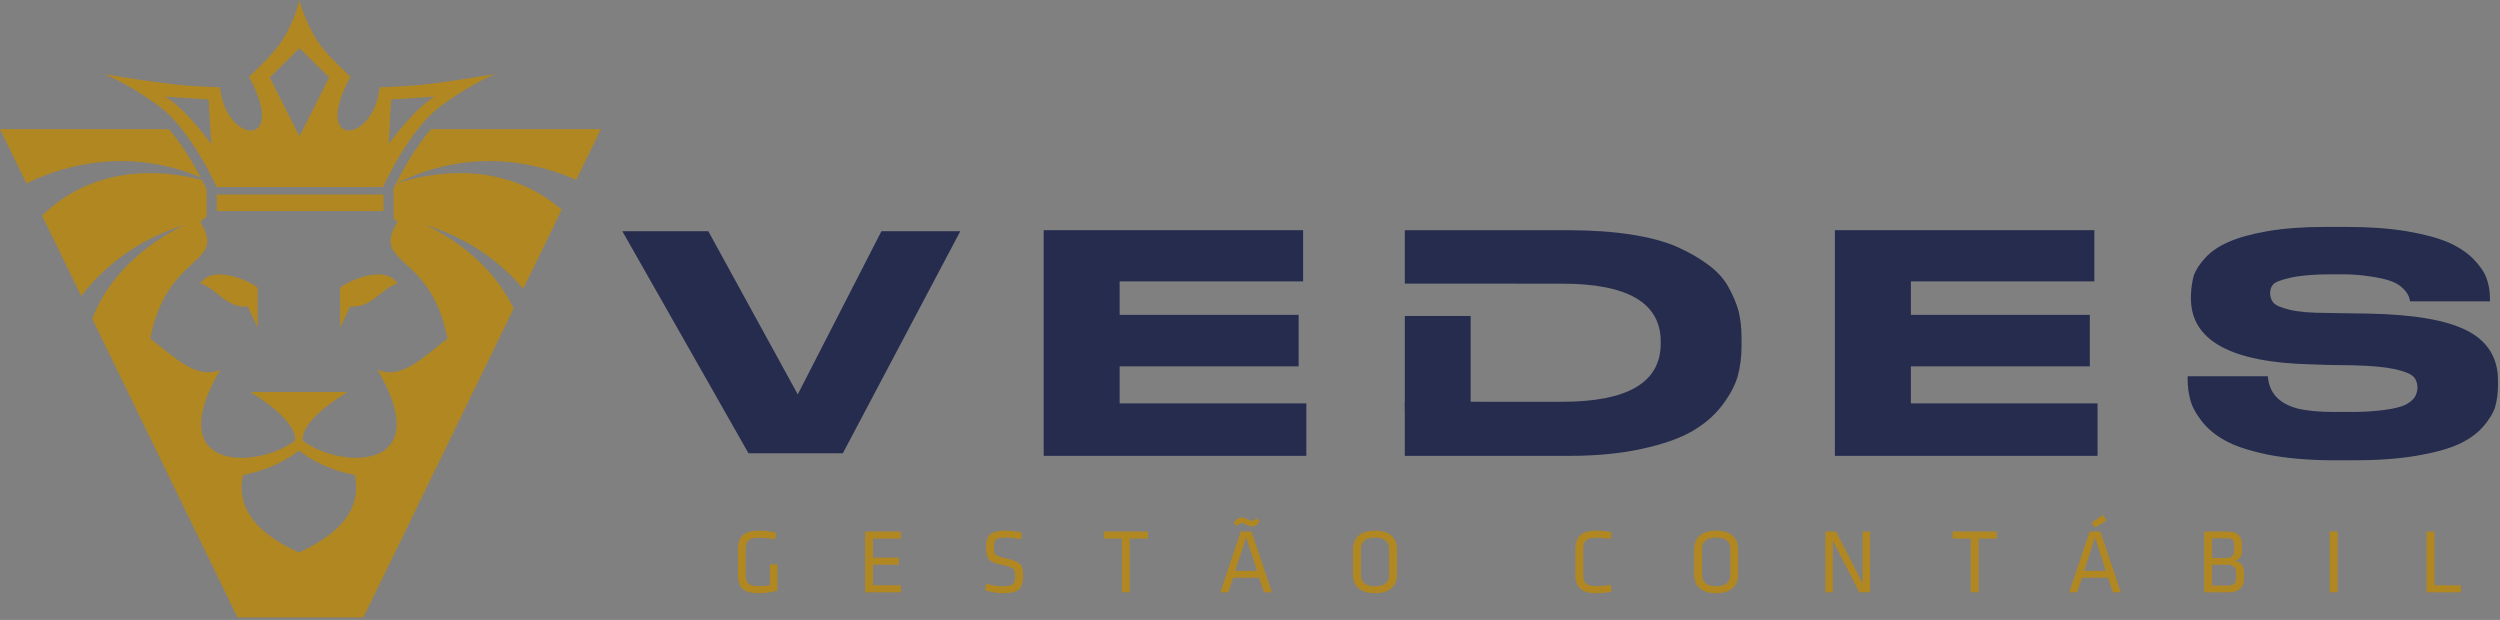 <svg xmlns="http://www.w3.org/2000/svg" width="867" height="215" viewBox="0 0 867 215" fill="none"><rect x="0" y="0" width="867" height="215" fill="#808080" stroke="none"/><path d="M258.65 199.37C258.65 202.06 259.44 203.26 263.05 203.26C264.16 203.26 265.55 203.17 267.01 202.88V195.73H269.64V204.81C267.58 205.41 265.15 205.73 262.96 205.73C257.58 205.73 255.93 203.42 255.93 199.53V190.26C255.93 185.99 258.05 184.03 263.3 184.03C265.1 184.03 267.19 184.25 269.15 184.7L268.83 187.04C266.8 186.69 264.91 186.5 263.17 186.5C259.69 186.5 258.64 187.54 258.64 190.39V199.38L258.65 199.37Z" fill="#B18722"></path><path d="M300.01 184.34H312.42V186.78H302.74V193.39H311.73V195.83H302.74V202.98H312.46V205.42H300.02V184.34H300.01Z" fill="#B18722"></path><path d="M347.9 205.73C345.87 205.73 343.44 205.35 341.63 204.62L342.07 202.4C344 203 346.03 203.321 347.96 203.321C351.35 203.321 352.04 202.431 352.04 200.031C352.04 197.181 352.01 196.931 347.67 195.951C342.57 194.811 341.97 193.831 341.97 189.461C341.97 185.791 343.49 184.021 348.71 184.021C350.55 184.021 352.73 184.271 354.41 184.721L354.19 187.031C352.51 186.651 350.52 186.43 348.78 186.43C345.33 186.43 344.7 187.131 344.7 189.561C344.7 192.471 344.7 192.601 348.88 193.641C354.48 195.031 354.77 195.851 354.77 199.971C354.77 203.641 353.69 205.73 347.9 205.73Z" fill="#B18722"></path><path d="M389.079 186.77H382.779V184.33H398.099V186.77H391.799V205.41H389.079V186.77Z" fill="#B18722"></path><path d="M441.12 205.41H438.37L436.63 200.35H427.67L425.96 205.41H423.21L430.33 184.33H434L441.12 205.41ZM430.58 181.39C429.88 181.39 429.41 181.9 428.93 182.43L427.79 181.35C428.42 180.34 429.47 179.45 430.61 179.45C431.24 179.45 431.72 179.64 432.41 179.99C433.23 180.4 433.68 180.62 434.15 180.62C434.75 180.62 435.16 180.33 435.57 179.67L436.87 180.56C436.33 181.73 435.45 182.55 434.15 182.55C433.52 182.55 433.04 182.39 432.25 181.98C431.62 181.63 431.17 181.38 430.57 181.38L430.58 181.39ZM432.16 186.3L428.39 197.98H435.92L432.15 186.3H432.16Z" fill="#B18722"></path><path d="M484.48 199.34C484.48 202.85 482.3 205.73 476.85 205.73C471.4 205.73 469.22 202.85 469.22 199.34V190.42C469.22 186.91 471.4 184.03 476.85 184.03C482.3 184.03 484.48 186.91 484.48 190.42V199.34ZM471.95 199.27C471.95 201.87 473.53 203.32 476.86 203.32C480.19 203.32 481.77 201.86 481.77 199.27V190.47C481.77 187.88 480.19 186.42 476.86 186.42C473.53 186.42 471.95 187.88 471.95 190.47V199.27Z" fill="#B18722"></path><path d="M549.08 199.37C549.08 202.31 550.22 203.26 553.67 203.26C554.94 203.26 556.99 203.1 558.61 202.82L558.89 205.16C557.37 205.51 555.16 205.73 553.57 205.73C548.41 205.73 546.35 203.52 546.35 199.53V190.23C546.35 186.24 548.41 184.03 553.57 184.03C555.15 184.03 557.37 184.25 558.89 184.6L558.61 186.94C557 186.65 554.94 186.5 553.67 186.5C550.22 186.5 549.08 187.45 549.08 190.39V199.38V199.37Z" fill="#B18722"></path><path d="M602.789 199.34C602.789 202.85 600.609 205.73 595.159 205.73C589.709 205.73 587.529 202.85 587.529 199.34V190.42C587.529 186.91 589.709 184.03 595.159 184.03C600.609 184.03 602.789 186.91 602.789 190.42V199.34ZM590.259 199.27C590.259 201.87 591.839 203.32 595.169 203.32C598.499 203.32 600.079 201.86 600.079 199.27V190.47C600.079 187.88 598.499 186.42 595.169 186.42C591.839 186.42 590.259 187.88 590.259 190.47V199.27Z" fill="#B18722"></path><path d="M635.619 187.47V205.41H633.029V184.33H636.759L645.939 202.37V184.33H648.539V205.41H644.809L635.629 187.47H635.619Z" fill="#B18722"></path><path d="M683.47 186.77H677.17V184.33H692.49V186.77H686.19V205.41H683.47V186.77Z" fill="#B18722"></path><path d="M735.51 205.41H732.76L731.02 200.35H722.06L720.35 205.41H717.6L724.72 184.33H728.39L735.51 205.41ZM726.55 186.3L722.78 197.98H730.31L726.54 186.3H726.55ZM725.38 181.17C726.8 180.35 728.04 179.56 729.34 178.57L730.54 180.41C729.24 181.39 727.91 182.18 726.46 182.91L725.38 181.17Z" fill="#B18722"></path><path d="M764.409 205.41V184.33H772.539C775.859 184.33 777.509 185.82 777.509 188.6V191.04C777.509 192.65 776.969 193.86 775.099 194.55C776.929 194.87 778.199 196.1 778.199 198.35V200.88C778.199 203.82 776.139 205.41 772.979 205.41H764.399H764.409ZM774.789 188.67C774.789 187.31 774.029 186.68 772.379 186.68H767.129V193.52H771.939C773.999 193.52 774.789 192.57 774.789 191.05V188.68V188.67ZM775.479 198.45C775.479 196.77 774.529 195.85 772.439 195.85H767.119V203.07H772.599C774.529 203.07 775.479 202.25 775.479 200.66V198.45Z" fill="#B18722"></path><path d="M810.68 205.41H807.96V184.33H810.68V205.41Z" fill="#B18722"></path><path d="M844.26 202.98H853.41V205.42H841.54V184.34H844.26V202.98Z" fill="#B18722"></path><path d="M276.659 136.77L245.629 80.17H215.819L259.579 157.2H292.289L333.039 80.17H305.689L276.659 136.77Z" fill="#252C4E"></path><path d="M388.289 127.05H450.359V109.19H388.289V97.58H451.919V79.83H361.949V158.09H453.039V139.89H388.289V127.05Z" fill="#252C4E"></path><path d="M599.389 99.48C597.829 96.65 595.479 94.08 592.359 91.78C589.379 89.55 585.739 87.46 581.419 85.53C577.099 83.67 571.739 82.26 565.339 81.29C558.939 80.32 551.759 79.84 543.789 79.84H487.189V98.36H516.119L541.669 98.37C564.519 98.37 575.939 105.07 575.939 118.46V119.13C575.939 132.6 564.519 139.34 541.669 139.34H513.869V139.31H487.189V158.1H543.899C553.419 158.1 561.869 157.3 569.239 155.7C576.609 154.1 582.429 152.07 586.709 149.62C590.989 147.16 594.469 144.19 597.149 140.69C599.829 137.19 601.649 133.81 602.619 130.53C603.509 127.33 603.959 123.83 603.959 120.04V116.91C603.959 113.78 603.619 110.81 602.959 107.98C602.219 105.23 601.019 102.4 599.389 99.5V99.48Z" fill="#252C4E"></path><path d="M662.69 127.05H724.75V109.19H662.69V97.58H726.32V79.83H636.34V158.09H727.43V139.89H662.69V127.05Z" fill="#252C4E"></path><path d="M855.7 114.72C848.63 111.04 837.17 109.05 821.32 108.75L813.28 108.64L807.03 108.53C801.52 108.53 797.26 108.18 794.25 107.47C791.24 106.76 789.32 105.96 788.5 105.07C787.76 104.25 787.35 103.17 787.27 101.83C787.27 100.42 787.64 99.34 788.39 98.59C789.13 97.77 791.22 96.99 794.64 96.25C798.06 95.51 802.68 95.13 808.48 95.13H812.5C815.77 95.13 819.05 95.39 822.32 95.91C825.37 96.36 827.75 96.92 829.46 97.58C831.02 98.18 832.31 98.98 833.31 99.98C834.32 100.99 834.93 101.79 835.15 102.38C835.45 102.9 835.67 103.61 835.82 104.5H863.51V103.38C863.51 100.92 863.1 98.58 862.28 96.35C861.46 94.19 859.9 91.96 857.59 89.65C855.36 87.42 852.47 85.54 848.94 84.01C845.4 82.49 840.66 81.22 834.71 80.21C828.75 79.21 821.87 78.7 814.06 78.7H806.25C798.73 78.7 792.15 79.18 786.49 80.15C780.91 81.12 776.44 82.35 773.09 83.83C769.74 85.24 767.04 87.03 765 89.19C762.95 91.35 761.56 93.47 760.81 95.55C760.21 97.71 759.88 100.05 759.81 102.58V103.47C759.81 118.06 773.65 125.69 801.34 126.35L807.7 126.57L816.07 126.68C822.32 126.83 827.16 127.28 830.58 128.02C833.85 128.76 835.97 129.62 836.94 130.59C837.91 131.56 838.39 132.9 838.39 134.61C838.31 135.73 838.02 136.73 837.5 137.62C836.98 138.51 835.94 139.41 834.37 140.3C832.73 141.12 830.16 141.75 826.67 142.2C823.25 142.65 819.52 142.87 815.51 142.87H809.37C804.23 142.87 799.99 142.46 796.64 141.64C790.31 139.93 786.93 136.21 786.48 130.48H758.68V131.6C758.68 134.06 758.98 136.36 759.57 138.52C760.09 140.75 761.37 143.21 763.42 145.89C765.47 148.57 768.2 150.86 771.62 152.76C775.04 154.66 779.92 156.28 786.24 157.62C792.57 158.88 799.97 159.55 808.46 159.63H816.39C824.58 159.63 831.76 159.11 837.94 158.07C844.12 157.03 848.97 155.71 852.51 154.11C856.04 152.51 858.87 150.52 860.99 148.14C863.11 145.76 864.54 143.45 865.29 141.22C865.96 138.91 866.3 136.31 866.3 133.41V131.96C866.3 124.15 862.76 118.4 855.69 114.71L855.7 114.72Z" fill="#252C4E"></path><path d="M510.019 109.58H487.199V142.45H510.019V109.58Z" fill="#252C4E"></path><path d="M136.85 63.93C136.85 63.93 136.99 63.87 137.26 63.78C137.26 63.76 137.28 63.74 137.29 63.72C137.14 63.79 137 63.86 136.85 63.93Z" fill="white"></path><path d="M69.39 98.37C74.79 99.46 78.26 107.04 85.9 106.27L89.37 113.59V99.91C89.37 98.94 74.27 90.79 69.39 98.37Z" fill="#B18722"></path><path d="M117.95 99.91V113.59L121.42 106.27C129.06 107.04 132.53 99.46 137.93 98.37C133.05 90.79 117.95 98.95 117.95 99.91Z" fill="#B18722"></path><path d="M0 44.78L9.18 63.64C18.15 59.12 41.99 49.86 69.6 61.52C67.23 57.03 63.26 50.2 58.52 44.78H0Z" fill="#B18722"></path><path d="M199.83 62.4L208.4 44.78H149.49C143.89 51.18 139.37 59.56 137.29 63.72C164.49 50 188.73 57.4 199.83 62.4Z" fill="#B18722"></path><path d="M136.49 75.73C136.94 76.12 137.4 76.53 137.87 76.97C128.42 92.39 149.24 86.99 155.21 117.44C146.34 124.19 139.21 131.7 130.93 128.23C151.74 163.69 118.2 162.73 105.1 152.9C105.1 152.9 102.66 146.93 120.52 135.94H86.79C104.65 146.93 102.21 152.9 102.21 152.9C89.11 162.73 55.57 163.7 76.39 128.23C68.1 131.7 60.97 124.18 52.1 117.44C58.08 86.99 78.89 92.39 69.44 76.97C70.2 76.26 70.93 75.63 71.65 75.03V65.63C71.34 64.98 70.8 63.86 70.07 62.44C59.74 59.66 34.35 55.55 14.59 74.77L28.16 102.67C35.56 93.09 46.99 83.18 64.33 77.94C64.33 77.94 40.96 87.46 31.97 110.5L82.38 214.14H126.02L178.13 107C168.29 86.49 147.29 77.93 147.29 77.93C163.13 82.72 174.04 91.41 181.45 100.17L194.8 72.72C171.24 52.24 141.06 62.37 137.25 63.77C136.94 64.39 136.68 64.93 136.49 65.33V75.73ZM104.02 191.45H103.29C97 188.37 80.81 180.66 84.28 164.73C96.48 162.42 103.42 156.38 103.42 156.38H103.89C103.89 156.38 110.83 162.42 123.03 164.73C126.5 180.66 110.31 188.37 104.01 191.45H104.02Z" fill="#B18722"></path><path d="M141.5 29.8C137.49 30.04 134.19 30.18 131.66 30.26C129.76 49.86 107.8 51.88 121.56 26.59C118.11 23.45 113.35 18.88 110.57 14.9C105.79 8.04 103.84 0 103.84 0C103.84 0 102.05 8.04 97.26 14.9C94.48 18.88 89.8 23.45 86.35 26.59C100.11 51.88 78.19 49.86 76.29 30.26C73.76 30.18 70.49 30.04 66.47 29.8C56.61 29.21 35.98 25.68 35.98 25.68C35.98 25.68 43.45 28.31 54.81 36.54C66.17 44.77 75.14 64.85 75.14 64.85H132.84C132.84 64.85 141.8 44.77 153.16 36.54C164.52 28.3 171.99 25.62 171.99 25.62C171.99 25.62 151.36 29.21 141.49 29.8H141.5ZM57.36 33.49L72.36 34.51L73.26 49.95C73.26 49.95 64.88 38.2 57.37 33.49H57.36ZM103.85 47.3L93.54 26.86L103.85 16.71L114.16 26.86L103.85 47.3ZM134.76 49.95L135.66 34.51L150.66 33.49C143.15 38.2 134.77 49.95 134.77 49.95H134.76Z" fill="#B18722"></path><path d="M133 67.45H75.16V73.18H133V67.45Z" fill="#B18722"></path></svg>